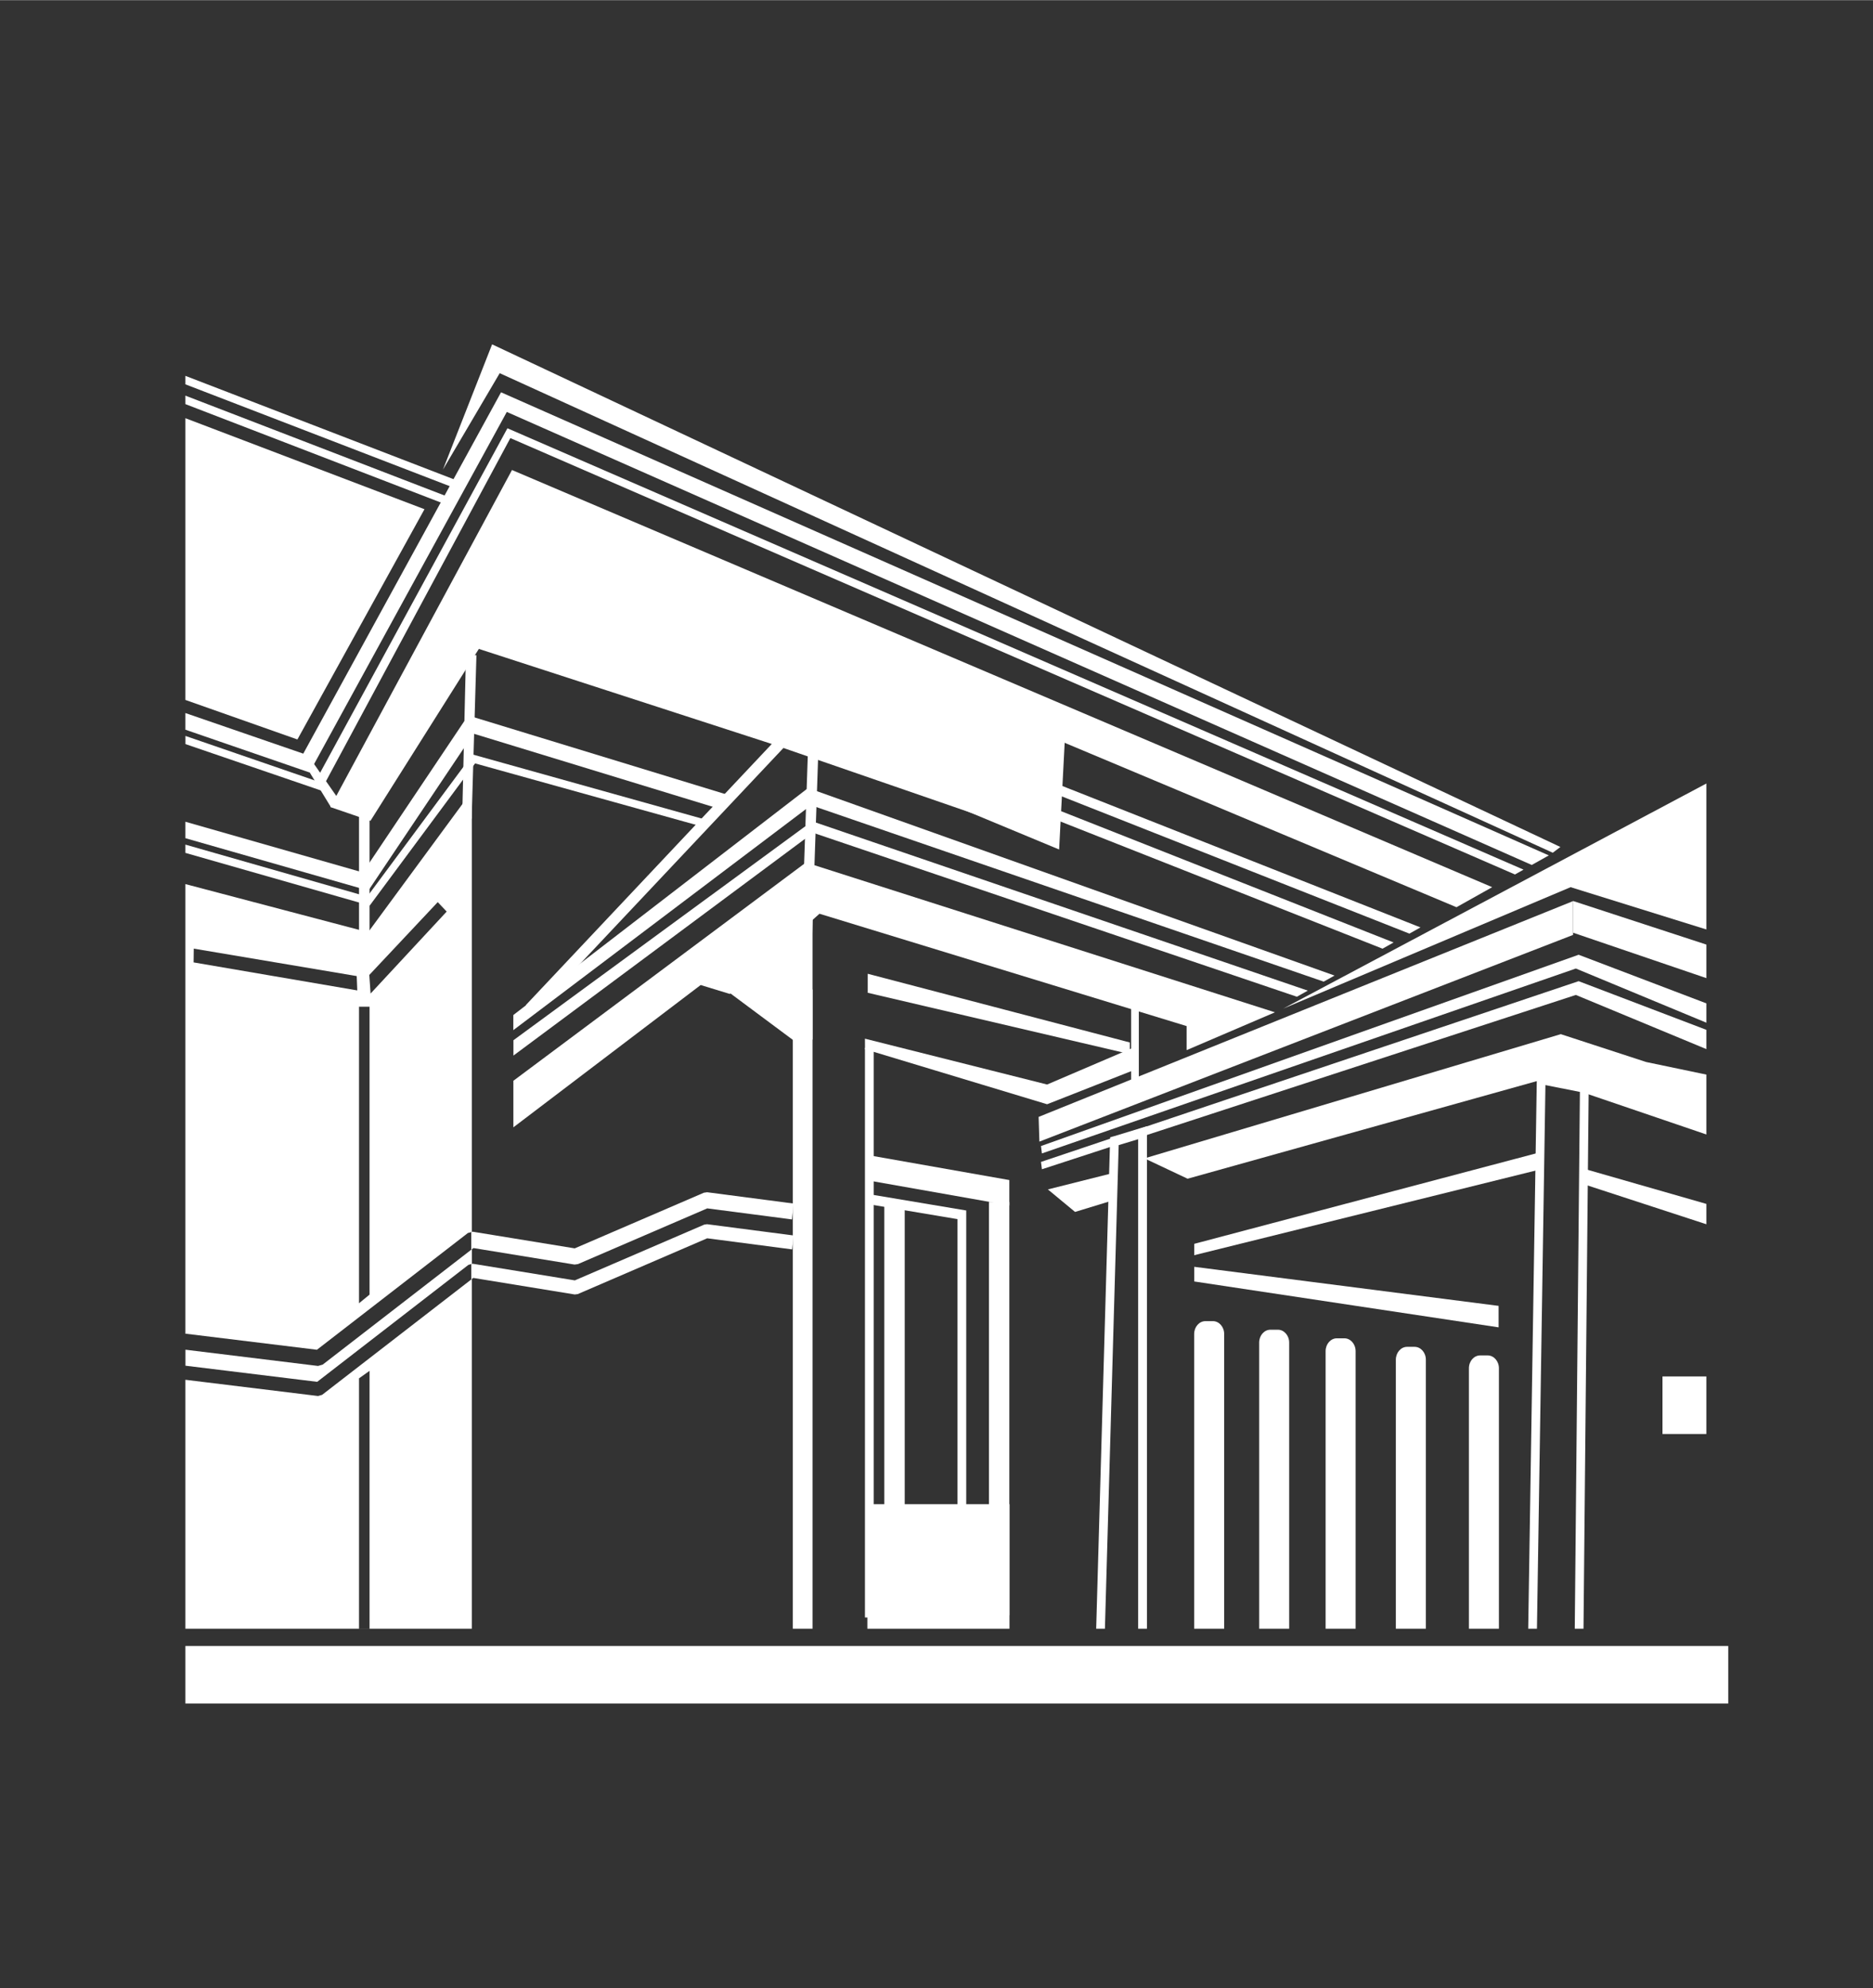 <?xml version="1.0" encoding="UTF-8"?>
<!DOCTYPE svg PUBLIC "-//W3C//DTD SVG 1.1//EN" "http://www.w3.org/Graphics/SVG/1.1/DTD/svg11.dtd">
<!-- Creator: CorelDRAW -->
<svg xmlns="http://www.w3.org/2000/svg" xml:space="preserve" width="1.598in" height="1.696in" version="1.1" style="shape-rendering:geometricPrecision; text-rendering:geometricPrecision; image-rendering:optimizeQuality; fill-rule:evenodd; clip-rule:evenodd"
viewBox="0 0 364.51 386.8"
 xmlns:xlink="http://www.w3.org/1999/xlink"
 xmlns:xodm="http://www.corel.com/coreldraw/odm/2003">
 <rect x="0" y="0" width="364.51" height="386.8" fill="#333333" stroke="none"/>
 <defs>
  <style type="text/css">
   <![CDATA[
    .fil2 {fill:none}
    .fil1 {fill:#ffffff}
    .fil0 {fill:#ffffff;fill-rule:nonzero}
   ]]>
  </style>
 </defs>
 <g id="Layer_x0020_1">
  <path class="fil0" d="M36.08 76.95l51.24 19.74 -0.43 1.48 -50.81 -19.57 0 -1.64zm0 -3.85l52.25 20.13 -0.43 1.48 -51.82 -19.96 0 -1.64z"/>
  <path class="fil0" d="M36.08 138.71l22.94 7.9 38.49 -70.31 203.91 90.11 -3.32 1.86 -199.47 -88.15 -38.4 70.15 -24.15 -8.32 0 -3.25zm0 4.45l25.37 8.73 37.3 -68.59 197.75 85.88 -1.67 0.94 -195.51 -84.91 -36.85 68.57 -26.38 -9.03 0 -1.58zm36.01 16.52l-7.81 -2.68 35.36 -65.58 190.76 81.17 -6.95 3.9 -76.75 -32.2 -16.41 14.28 -40.05 -13.83 -57.05 -18.51 -21.1 33.46z"/>
  <polygon class="fil0" points="36.08,164.31 71.46,174.43 91.97,146.77 138.68,159.83 137.54,161.05 92.46,148.51 71.95,176.17 36.08,165.92 "/>
  <polygon class="fil0" points="36.08,159.86 70.62,169.73 91.1,139.18 141.61,154.62 140.9,157.62 92.16,142.72 71.69,173.25 36.08,163.06 "/>
  <polygon class="fil1" points="178.76,153.89 207.29,142.74 206.12,165.26 "/>
  <path class="fil1" d="M99.91 202.38l58.14 -42.61 96.46 32.95 -2.12 1.19 -94.14 -31.9 -58.33 43.35 0 -2.97zm159.81 -12.59l-102.46 -36.49 -57.36 44.17 0 2.94 57.94 -43.76 99.77 34.32 2.11 -1.18zm-59.98 -39.65l76.7 30.28 -2.15 1.21 -75.11 -29.65 0.56 -1.83zm-4.32 3.29l75.79 29.92 -2.15 1.21 -74.2 -29.29 0.56 -1.83z"/>
  <polygon class="fil1" points="99.91,210.26 156.84,167.79 248.12,196.94 230.93,204.3 230.93,199.62 159.48,177.76 142.04,193.37 136.36,191.63 99.91,219.32 "/>
  <path class="fil1" d="M36.08 316.88l55.74 0 0 -68.04 -29.13 22.53 -0.79 0.23 -25.82 -3.16 0 48.44zm0 -51.18l25.65 3.14 29.43 -22.76 0.67 -0.18 0 -2.86 -29.03 22.45 -0.91 0.26 -25.8 -3.16 0 3.1zm0 -6.23l25.6 3.13 29.38 -22.72 0.76 -0.2 0 -85.75 -20.18 27.43 -35.56 -9.37 0 87.48zm1.63 -74.92l31.71 5.34 0.11 2.79 -31.85 -5.45 0.03 -2.68zm49.22 -7.21l-14.81 15.95 -0.25 -3.62 13.32 -14.17 1.74 1.84zm-15.01 89.36l0 50.17 -2.05 0 0 -48.71 2.05 -1.46zm0 -70.85l0 56.02 -2.05 1.68 0 -57.7 2.05 0z"/>
  <path class="fil0" d="M91.72 239.71l0.29 -0.08 19.84 3.24 25.14 -10.83 0.63 -0.09 16.82 2.2 -0.31 3.09 -16.49 -2.15 -25.16 10.84 -0.67 0.09 -19.67 -3.21 -0.43 0.33 0 -3.42zm0 6.22l0.27 -0.07 19.88 3.24 25.18 -10.85 0.56 -0.08 16.82 2.19 -0.27 2.71 -16.53 -2.16 -25.2 10.86 -0.59 0.07 -19.73 -3.22 -0.39 0.3 0 -2.99z"/>
  <polygon class="fil1" points="158.13,192.48 154.29,194.53 154.29,316.88 158.13,316.88 "/>
  <polygon class="fil1" points="202.28,222.1 306.14,181.88 306.14,175.3 202.13,217.29 "/>
  <polygon class="fil1" points="219.88,202.81 219.88,205.07 168.87,193.14 168.87,189.44 "/>
  <polygon class="fil1" points="168.33,202.07 168.34,204.12 203.78,214.83 220.58,208.22 220.86,203.68 203.78,210.99 "/>
  <polygon class="fil0" points="168.33,314.69 168.33,203.86 170.04,203.86 170.04,314.69 "/>
  <polygon class="fil1" points="172.1,233.86 176.07,233.86 176.07,314.24 172.1,314.24 "/>
  <polygon class="fil1" points="169.34,224.8 196.43,229.58 196.43,234.51 169.34,229.72 "/>
  <polygon class="fil1" points="192.46,233.86 196.43,233.86 196.43,314.24 192.46,314.24 "/>
  <polygon class="fil0" points="186.33,314.04 186.33,237.18 169.53,234.36 169.78,232.44 188.04,235.5 188.04,314.04 "/>
  <polygon class="fil1" points="168.8,316.88 168.8,292.65 196.46,292.65 196.46,316.88 "/>
  <polygon class="fil0" points="89.95,158.87 90.68,127.41 92.72,127.46 91.79,159.27 "/>
  <polygon class="fil0" points="152.98,144.96 103.71,197.25 102.32,195.55 151.59,143.25 "/>
  <polygon class="fil0" points="71.92,159.1 71.92,182.44 69.87,182.44 69.87,157.94 "/>
  <polygon class="fil0" points="64.44,157.08 58.68,147.67 59.68,146.56 66.2,155.92 "/>
  <polygon class="fil1" points="158.13,176.81 141.89,193.07 154.48,202.44 158.13,202.23 "/>
  <polygon class="fil0" points="221.63,195.78 221.63,210.57 220.13,210.57 220.13,195.78 "/>
  <polygon class="fil0" points="159.48,139.57 158.04,181.99 156.01,182.21 157.45,139.79 "/>
  <polygon class="fil1" points="216.65,233.51 216.34,228.28 203.93,231.4 209.22,235.78 "/>
  <path class="fil0" d="M216.67 221.09l6.54 -1.99 0 97.78 -1.71 0 0 -95.25 -3.79 1.15 -2.68 94.1 -1.7 0c0.91,-31.87 1.82,-63.74 2.72,-95.61l0.61 -0.19z"/>
  <polygon class="fil1" points="232.41,241.99 299.19,224.32 299.19,227.65 232.41,244.2 "/>
  <g id="_2152421833424">
   <polygon class="fil1" points="202.77,224.4 202.59,222.96 307.22,185.74 332.08,195.2 332.08,198.96 306.68,188.42 "/>
   <polygon class="fil1" points="202.77,227.48 202.59,226.05 307.22,190.88 332.08,200.35 332.08,204.1 306.68,193.56 "/>
   <polygon class="fil1" points="306.14,175.28 332.08,183.76 332.08,190.29 306.14,181.45 "/>
   <polygon class="fil1" points="305.66,172.59 249.73,196.22 332.08,152.42 332.08,180.82 "/>
   <polygon class="fil1" points="332.08,209.06 320.36,206.61 303.75,201.19 222.73,225.36 231.12,229.32 300.47,209.94 332.08,220.71 "/>
   <polygon class="fil1" points="308.13,230.36 308.5,227.45 332.08,234.22 332.08,238.18 "/>
  </g>
  <path class="fil0" d="M307.46 212.43l-6.7 -1.33 -1.65 105.78 -1.7 0c0.56,-36.03 1.13,-72.06 1.69,-108.09l0.98 0.19 9.11 1.81 -1.02 106.09 -1.7 0 1 -104.45z"/>
  <polygon class="fil1" points="232.41,249.31 291.65,258.24 291.65,254.06 232.41,246.46 "/>
  <path class="fil1" d="M288.06 263.7l1.46 0c1.2,0 2.19,1.12 2.19,2.5l0 50.68 -5.84 0 0 -50.68c0,-1.38 0.98,-2.5 2.19,-2.5z"/>
  <path class="fil1" d="M273.84 262.03l1.46 0c1.2,0 2.19,1.12 2.19,2.5l0 52.35 -5.84 0 0 -52.35c0,-1.38 0.99,-2.5 2.19,-2.5z"/>
  <path class="fil1" d="M260.17 260.37l1.46 0c1.2,0 2.19,1.12 2.19,2.5l0 54.01 -5.84 0 0 -54.01c0,-1.38 0.99,-2.5 2.19,-2.5z"/>
  <path class="fil1" d="M247.24 258.7l1.46 0c1.2,0 2.19,1.13 2.19,2.5l0 55.68 -5.84 0 0 -55.68c0,-1.37 0.98,-2.5 2.19,-2.5z"/>
  <path class="fil1" d="M234.59 257.03l1.46 0c1.2,0 2.19,1.12 2.19,2.5l0 57.35 -5.84 0 0 -57.35c0,-1.38 0.99,-2.5 2.19,-2.5z"/>
  <polygon class="fil1" points="95.77,66.97 86.2,91.35 97.25,72.58 302.19,165.89 303.67,164.77 "/>
  <polygon class="fil1" points="36.08,81.34 82.61,99.05 57.88,143.85 36.08,136.16 "/>
  <polygon class="fil1" points="36.08,320.24 336.34,320.24 336.34,331.43 36.08,331.43 "/>
  <polygon class="fil1" points="323.54,267.79 332.08,267.79 332.08,278.99 323.54,278.99 "/>
  <polygon class="fil2" points="-0,0 364.51,0 364.51,386.8 -0,386.8 "/>
 </g>
</svg>
